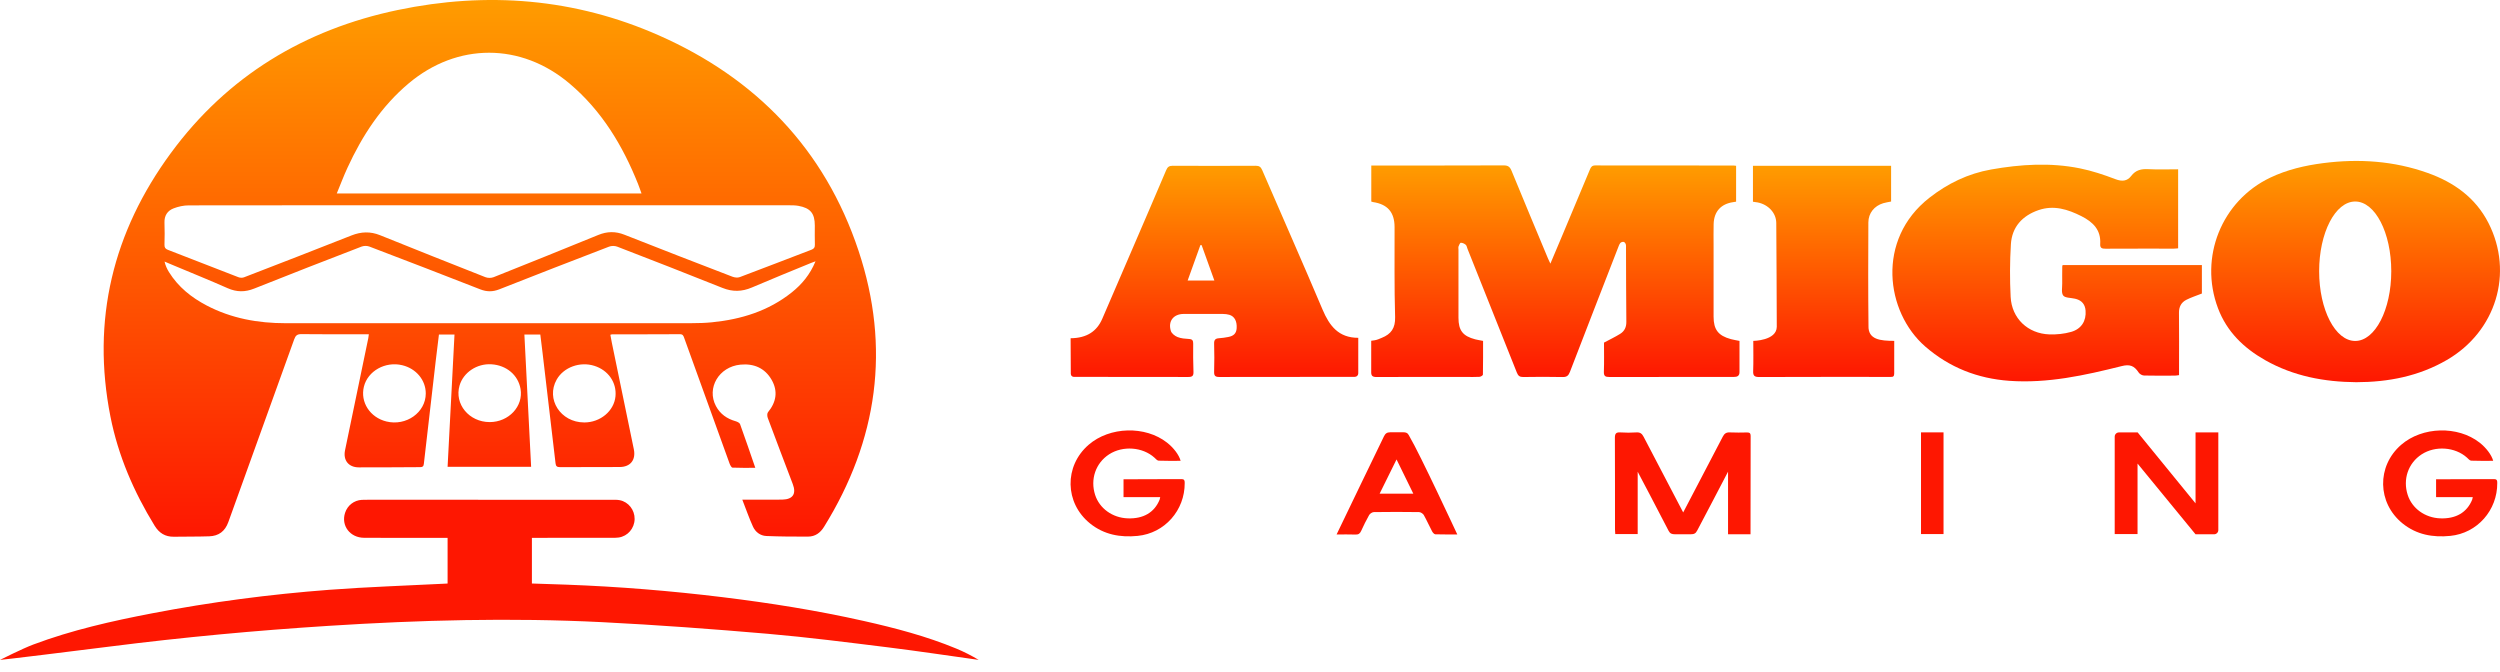 <svg width="134" height="36" viewBox="0 0 134 36" fill="none" xmlns="http://www.w3.org/2000/svg">
<path d="M28.963 17.93H28.107C28.228 20.298 28.348 22.648 28.468 25.02H23.991C24.114 22.66 24.238 20.303 24.361 17.93H23.527C23.47 18.398 23.411 18.866 23.356 19.334C23.142 21.177 22.927 23.021 22.718 24.864C22.703 25.004 22.645 25.038 22.518 25.039C21.421 25.041 20.324 25.057 19.227 25.051C18.684 25.048 18.384 24.671 18.493 24.139C18.904 22.133 19.325 20.129 19.741 18.124C19.753 18.065 19.758 18.005 19.77 17.916H19.472C18.366 17.916 17.26 17.923 16.154 17.909C15.926 17.907 15.841 17.988 15.768 18.19C14.595 21.456 13.411 24.717 12.239 27.983C12.061 28.478 11.723 28.729 11.218 28.746C10.587 28.768 9.954 28.758 9.323 28.769C8.856 28.777 8.528 28.571 8.285 28.174C7.172 26.361 6.337 24.43 5.922 22.341C4.892 17.149 6.054 12.428 9.159 8.203C12.196 4.07 16.327 1.583 21.311 0.538C26.107 -0.467 30.811 -0.092 35.31 1.894C40.515 4.191 44.207 7.995 46.019 13.444C47.745 18.638 47.052 23.589 44.169 28.237C43.966 28.565 43.693 28.76 43.313 28.762C42.568 28.765 41.822 28.76 41.077 28.73C40.749 28.716 40.489 28.515 40.356 28.22C40.151 27.767 39.987 27.294 39.787 26.781H40.752C41.147 26.781 41.542 26.789 41.937 26.779C42.499 26.765 42.692 26.471 42.494 25.95C42.044 24.767 41.594 23.585 41.152 22.4C41.119 22.31 41.111 22.16 41.163 22.097C41.609 21.556 41.709 20.968 41.36 20.359C40.995 19.724 40.402 19.474 39.685 19.545C38.531 19.658 37.861 20.801 38.375 21.767C38.602 22.194 38.968 22.448 39.43 22.578C39.519 22.604 39.642 22.662 39.668 22.735C39.943 23.493 40.202 24.258 40.484 25.075C40.055 25.075 39.657 25.083 39.261 25.065C39.206 25.062 39.138 24.933 39.107 24.851C38.537 23.283 37.972 21.713 37.406 20.143C37.161 19.465 36.914 18.788 36.672 18.11C36.631 17.997 36.601 17.913 36.446 17.913C35.234 17.921 34.023 17.918 32.812 17.92C32.787 17.92 32.761 17.932 32.715 17.944C32.742 18.089 32.767 18.234 32.796 18.377C33.189 20.28 33.583 22.181 33.974 24.084C34.089 24.648 33.794 25.027 33.221 25.032C32.151 25.041 31.08 25.032 30.009 25.038C29.852 25.039 29.794 24.985 29.777 24.833C29.547 22.858 29.314 20.885 29.081 18.912C29.043 18.59 29.003 18.269 28.961 17.933L28.963 17.93ZM26.259 11.002C20.878 11.002 15.498 10.999 10.118 11.008C9.845 11.008 9.558 11.07 9.303 11.169C8.977 11.295 8.801 11.558 8.816 11.936C8.832 12.331 8.826 12.728 8.816 13.123C8.813 13.272 8.865 13.339 9.001 13.392C10.261 13.878 11.518 14.373 12.779 14.858C12.867 14.892 12.99 14.898 13.076 14.865C14.999 14.122 16.922 13.38 18.839 12.62C19.358 12.415 19.851 12.397 20.369 12.606C22.249 13.364 24.131 14.114 26.017 14.856C26.145 14.907 26.329 14.908 26.457 14.857C28.331 14.111 30.202 13.356 32.07 12.593C32.542 12.4 32.992 12.391 33.472 12.582C35.397 13.343 37.328 14.089 39.26 14.832C39.379 14.878 39.541 14.896 39.655 14.852C40.936 14.371 42.211 13.874 43.49 13.387C43.626 13.335 43.681 13.269 43.677 13.12C43.666 12.777 43.674 12.433 43.674 12.09C43.674 11.437 43.44 11.15 42.793 11.033C42.63 11.004 42.461 11.003 42.295 11.003C36.95 11.001 31.605 11.002 26.26 11.002H26.259ZM18.051 10.37H34.385C34.318 10.185 34.264 10.021 34.2 9.862C33.374 7.793 32.248 5.929 30.526 4.476C27.923 2.279 24.512 2.278 21.905 4.469C20.435 5.705 19.416 7.271 18.622 8.997C18.421 9.433 18.251 9.884 18.051 10.37ZM43.713 14.005C43.597 14.048 43.54 14.067 43.486 14.089C42.423 14.527 41.356 14.956 40.3 15.41C39.769 15.638 39.264 15.649 38.724 15.432C36.85 14.681 34.97 13.95 33.087 13.222C32.958 13.171 32.776 13.17 32.647 13.22C30.681 13.974 28.718 14.737 26.759 15.509C26.41 15.646 26.092 15.646 25.742 15.509C23.766 14.735 21.784 13.972 19.8 13.216C19.678 13.169 19.507 13.169 19.384 13.216C17.461 13.957 15.538 14.703 13.624 15.468C13.133 15.664 12.686 15.66 12.204 15.448C11.233 15.018 10.248 14.621 9.269 14.21C9.119 14.147 8.97 14.083 8.82 14.02C8.869 14.236 8.953 14.417 9.057 14.584C9.555 15.384 10.263 15.949 11.085 16.378C12.408 17.069 13.829 17.324 15.307 17.324C22.566 17.324 29.826 17.324 37.085 17.322C37.445 17.322 37.806 17.311 38.164 17.275C39.728 17.118 41.19 16.67 42.44 15.671C42.981 15.238 43.418 14.718 43.712 14.005H43.713V14.005ZM22.821 21.093C22.823 20.375 22.307 19.754 21.559 19.575C20.653 19.357 19.712 19.883 19.505 20.725C19.301 21.554 19.83 22.374 20.71 22.591C21.77 22.853 22.819 22.109 22.821 21.092V21.093ZM31.312 22.644C32.178 22.646 32.915 22.029 32.99 21.242C33.059 20.501 32.603 19.844 31.855 19.608C31.085 19.365 30.213 19.684 29.838 20.345C29.246 21.392 30.046 22.64 31.312 22.643V22.644ZM26.247 22.624C27.271 22.624 28.061 21.776 27.901 20.845C27.773 20.104 27.149 19.576 26.34 19.526C25.564 19.477 24.835 19.963 24.632 20.664C24.344 21.656 25.141 22.623 26.247 22.624Z" fill="url(#paint0_linear_9731_11185)"/>
<path d="M73.5 8.871H73.804C76.069 8.871 78.334 8.874 80.598 8.865C80.83 8.864 80.933 8.943 81.019 9.153C81.663 10.723 82.319 12.287 82.972 13.854C83.005 13.932 83.043 14.008 83.1 14.132C83.332 13.583 83.543 13.083 83.754 12.583C84.244 11.416 84.736 10.249 85.222 9.08C85.279 8.944 85.34 8.867 85.504 8.867C87.979 8.872 90.455 8.871 92.93 8.872C92.964 8.872 92.999 8.88 93.055 8.887V10.809C93.001 10.818 92.951 10.828 92.9 10.835C92.242 10.929 91.869 11.34 91.851 12.009C91.841 12.387 91.848 12.766 91.848 13.144V16.973C91.848 17.666 92.097 17.992 92.775 18.177C92.917 18.216 93.064 18.237 93.237 18.273V19.95C93.237 20.149 93.112 20.208 92.931 20.203L86.269 20.207C86.046 20.208 85.959 20.162 85.968 19.919C85.987 19.384 85.974 18.847 85.974 18.364C86.29 18.195 86.574 18.061 86.839 17.896C87.068 17.754 87.176 17.54 87.172 17.252C87.158 15.932 87.159 14.612 87.154 13.292C87.154 13.222 87.161 13.147 87.139 13.084C87.121 13.034 87.068 12.968 87.023 12.963C86.966 12.956 86.881 12.984 86.846 13.029C86.789 13.103 86.758 13.199 86.723 13.289C85.864 15.502 85.002 17.713 84.15 19.929C84.073 20.13 83.982 20.215 83.756 20.209C83.053 20.193 82.351 20.197 81.649 20.208C81.461 20.211 81.373 20.148 81.304 19.973C80.426 17.758 79.541 15.546 78.657 13.334C78.628 13.261 78.616 13.166 78.563 13.12C78.493 13.059 78.39 13.012 78.301 13.012C78.259 13.012 78.205 13.131 78.179 13.204C78.159 13.258 78.174 13.325 78.174 13.387V17.03C78.174 17.713 78.407 18.015 79.076 18.189C79.202 18.221 79.332 18.24 79.493 18.272C79.493 18.874 79.496 19.478 79.484 20.082C79.483 20.124 79.365 20.194 79.299 20.198C79.062 20.212 78.825 20.204 78.588 20.204C76.99 20.204 75.393 20.199 73.795 20.208C73.568 20.209 73.487 20.155 73.497 19.916V18.265C73.497 18.265 73.534 18.264 73.692 18.237C73.82 18.216 73.942 18.157 74.063 18.108C74.562 17.908 74.794 17.587 74.778 16.999C74.731 15.39 74.753 13.779 74.749 12.168C74.747 11.378 74.375 10.947 73.593 10.831C73.567 10.827 73.543 10.817 73.501 10.804V8.871H73.5V8.871Z" fill="url(#paint1_linear_9731_11185)"/>
<path d="M116.748 9.075V13.31C116.667 13.316 116.592 13.327 116.517 13.327C115.297 13.328 114.077 13.324 112.857 13.331C112.667 13.332 112.557 13.3 112.571 13.077C112.619 12.325 112.186 11.902 111.569 11.589C110.834 11.218 110.083 10.981 109.266 11.262C108.401 11.56 107.842 12.16 107.784 13.089C107.726 14.027 107.723 14.973 107.77 15.911C107.829 17.067 108.69 17.883 109.847 17.924C110.234 17.937 110.64 17.896 111.012 17.79C111.569 17.631 111.829 17.193 111.787 16.65C111.761 16.32 111.593 16.113 111.277 16.025C111.252 16.018 111.226 16.013 111.2 16.007C110.988 15.957 110.689 15.973 110.588 15.839C110.476 15.691 110.539 15.405 110.535 15.179C110.53 14.88 110.535 14.581 110.537 14.282C110.537 14.265 110.545 14.248 110.556 14.206H118.021V15.733C117.724 15.851 117.441 15.94 117.182 16.073C116.914 16.212 116.789 16.448 116.793 16.767C116.804 17.779 116.797 18.791 116.797 19.802V20.107C116.711 20.118 116.644 20.133 116.577 20.133C116.024 20.136 115.471 20.142 114.919 20.128C114.821 20.125 114.688 20.052 114.635 19.97C114.389 19.593 114.148 19.516 113.722 19.623C111.744 20.118 109.756 20.56 107.697 20.412C106.003 20.29 104.494 19.703 103.196 18.576C101.067 16.728 100.554 12.841 103.408 10.606C104.397 9.832 105.49 9.304 106.723 9.085C108.306 8.805 109.899 8.704 111.485 9.024C112.134 9.155 112.772 9.369 113.392 9.605C113.746 9.74 114.019 9.711 114.233 9.43C114.476 9.112 114.774 9.047 115.148 9.067C115.671 9.095 116.197 9.074 116.748 9.074V9.075H116.748Z" fill="url(#paint2_linear_9731_11185)"/>
<path d="M133.381 11.951C132.685 10.588 131.522 9.768 130.125 9.27C128.307 8.622 126.428 8.497 124.519 8.744C123.538 8.871 122.587 9.093 121.689 9.52C119.075 10.764 117.859 13.795 118.883 16.517C119.36 17.783 120.266 18.655 121.416 19.306C122.932 20.164 124.58 20.471 126.298 20.486H126.299C128.011 20.482 129.645 20.168 131.148 19.297C133.786 17.77 134.747 14.63 133.381 11.951ZM126.239 18.275C125.172 18.275 124.306 16.602 124.306 14.538C124.306 12.474 125.172 10.801 126.239 10.801C127.307 10.801 128.172 12.474 128.172 14.538C128.172 16.601 127.306 18.275 126.239 18.275Z" fill="url(#paint3_linear_9731_11185)"/>
<path d="M23.991 31.279V28.829H23.701C22.306 28.829 20.91 28.834 19.515 28.826C18.76 28.822 18.274 28.174 18.495 27.49C18.624 27.09 18.975 26.816 19.394 26.792C19.499 26.786 19.605 26.787 19.71 26.787C24.064 26.787 28.418 26.787 32.771 26.788C32.92 26.788 33.072 26.782 33.217 26.81C33.687 26.901 34.024 27.336 34.016 27.822C34.007 28.32 33.647 28.741 33.16 28.811C33.039 28.828 32.915 28.827 32.792 28.827C31.467 28.828 30.141 28.828 28.816 28.828H28.51V31.276C29.134 31.296 29.755 31.315 30.375 31.338C33.165 31.442 35.946 31.669 38.717 32.007C41.261 32.318 43.79 32.719 46.291 33.282C47.978 33.661 49.65 34.099 51.253 34.762C51.668 34.934 52.071 35.139 52.457 35.37C50.842 35.145 49.23 34.901 47.611 34.7C45.461 34.435 43.31 34.157 41.152 33.971C38.197 33.717 35.238 33.497 32.277 33.348C27.389 33.102 22.503 33.233 17.62 33.545C13.713 33.794 9.817 34.156 5.934 34.649C4.08 34.885 0.117 35.371 0 35.371C0 35.371 1.176 34.776 1.779 34.549C3.848 33.772 5.996 33.289 8.159 32.873C11.299 32.27 14.466 31.854 17.652 31.613C19.699 31.458 21.753 31.393 23.803 31.287C23.855 31.285 23.906 31.282 23.991 31.277V31.279H23.991Z" fill="#FE1701"/>
<path d="M72.803 18.107V20.014C72.803 20.116 72.721 20.199 72.618 20.199C71.687 20.199 67.483 20.2 65.36 20.206C65.144 20.207 65.07 20.149 65.077 19.926C65.092 19.425 65.092 18.923 65.077 18.422C65.07 18.212 65.149 18.14 65.342 18.129C65.508 18.119 65.674 18.093 65.837 18.062C66.132 18.007 66.268 17.861 66.285 17.595C66.309 17.217 66.172 16.956 65.89 16.872C65.782 16.841 65.665 16.829 65.553 16.828C64.85 16.825 64.148 16.824 63.446 16.827C62.9 16.829 62.595 17.214 62.758 17.739C62.801 17.876 62.975 18.01 63.12 18.067C63.311 18.143 63.531 18.157 63.74 18.17C63.918 18.181 63.956 18.261 63.955 18.421C63.951 18.922 63.95 19.424 63.97 19.925C63.979 20.148 63.906 20.207 63.689 20.206L57.556 20.2C57.467 20.2 57.396 20.128 57.395 20.04L57.385 18.13C58.257 18.122 58.793 17.755 59.081 17.088C59.64 15.798 60.195 14.506 60.751 13.214C61.338 11.85 61.928 10.486 62.508 9.119C62.58 8.949 62.667 8.884 62.857 8.885C64.34 8.893 65.823 8.893 67.307 8.885C67.494 8.884 67.58 8.947 67.654 9.118C68.731 11.611 69.832 14.095 70.89 16.596C71.259 17.468 71.751 18.109 72.803 18.107V18.107ZM64.408 13.139C64.385 13.139 64.363 13.137 64.341 13.137C64.117 13.76 63.893 14.383 63.658 15.036H65.09C64.856 14.384 64.632 13.762 64.408 13.14V13.139Z" fill="url(#paint4_linear_9731_11185)"/>
<path d="M101.363 8.887V10.802C101.213 10.834 101.074 10.852 100.941 10.892C100.463 11.036 100.147 11.423 100.144 11.921C100.135 13.769 100.13 15.617 100.151 17.464C100.126 18.205 100.788 18.27 101.531 18.27L101.53 20.014C101.531 20.147 101.488 20.214 101.349 20.202C101.305 20.199 101.261 20.202 101.217 20.202C98.909 20.202 96.601 20.199 94.293 20.208C94.041 20.209 93.959 20.141 93.97 19.886C93.989 19.421 93.976 18.669 93.976 18.272C93.976 18.272 95.223 18.26 95.235 17.52C95.227 15.663 95.224 13.807 95.208 11.951C95.203 11.41 94.779 10.963 94.21 10.85C94.134 10.835 94.055 10.827 93.958 10.813V8.887H101.363V8.887Z" fill="url(#paint5_linear_9731_11185)"/>
<path d="M92.623 25.282C92.623 25.282 91.043 28.313 90.971 28.435C90.887 28.601 90.796 28.637 90.609 28.637H89.783C89.614 28.637 89.515 28.602 89.439 28.455C88.944 27.484 87.78 25.285 87.78 25.285V28.626H86.578C86.573 28.538 86.564 28.461 86.564 28.384C86.562 26.748 86.567 25.112 86.558 23.476C86.557 23.247 86.615 23.161 86.851 23.177C87.139 23.197 87.43 23.195 87.719 23.177C87.917 23.166 88.013 23.247 88.101 23.417L90.219 27.466L92.337 23.412C92.425 23.241 92.526 23.166 92.722 23.177C93.028 23.194 93.337 23.184 93.644 23.18C93.774 23.178 93.835 23.22 93.835 23.36C93.831 25.093 93.831 26.904 93.828 28.637H92.623V25.282Z" fill="#FE1701"/>
<path d="M117.681 28.638C117.681 28.638 114.697 25 114.572 24.847V28.626H113.348V23.405C113.348 23.28 113.45 23.178 113.575 23.178H114.579L117.681 26.98V23.178H118.902V28.411C118.902 28.537 118.8 28.638 118.675 28.638H117.681H117.681Z" fill="#FE1701"/>
<path d="M132.54 26.648H130.574V25.69C131.557 25.681 132.707 25.685 133.69 25.682C133.843 25.682 133.853 25.768 133.853 25.887C133.864 27.351 132.78 28.582 131.332 28.724C130.403 28.816 129.53 28.663 128.778 28.056C127.419 26.957 127.382 24.986 128.703 23.841C129.834 22.861 131.739 22.809 132.907 23.725C133.259 24.003 133.547 24.378 133.635 24.7C133.236 24.7 132.845 24.709 132.455 24.692C132.377 24.689 132.299 24.591 132.229 24.528C131.595 23.956 130.534 23.878 129.802 24.352C129.08 24.82 128.781 25.689 129.053 26.528C129.287 27.254 129.983 27.755 130.798 27.784C131.639 27.815 132.232 27.467 132.51 26.779C132.52 26.755 132.522 26.728 132.54 26.648Z" fill="#FE1701"/>
<path d="M62.187 26.648H60.221V25.69C61.204 25.681 62.354 25.685 63.337 25.682C63.49 25.682 63.499 25.768 63.5 25.887C63.511 27.351 62.427 28.582 60.979 28.724C60.05 28.816 59.177 28.663 58.425 28.056C57.066 26.957 57.029 24.986 58.35 23.841C59.481 22.861 61.386 22.809 62.553 23.725C62.906 24.003 63.193 24.378 63.282 24.7C62.883 24.7 62.492 24.709 62.102 24.692C62.024 24.689 61.946 24.591 61.876 24.528C61.242 23.956 60.181 23.878 59.448 24.352C58.727 24.82 58.428 25.689 58.699 26.528C58.934 27.254 59.63 27.755 60.445 27.784C61.286 27.815 61.879 27.467 62.157 26.779C62.167 26.755 62.169 26.728 62.187 26.648Z" fill="#FE1701"/>
<path d="M71.641 28.648C71.689 28.533 74.176 23.396 74.176 23.396C74.25 23.241 74.338 23.17 74.516 23.17H75.227C75.469 23.17 75.499 23.311 75.554 23.403C76.094 24.309 78.111 28.647 78.111 28.647C78.111 28.647 77.315 28.654 76.934 28.639C76.873 28.637 76.795 28.546 76.759 28.478C76.606 28.191 76.477 27.892 76.317 27.609C76.272 27.53 76.149 27.45 76.061 27.448C75.254 27.436 74.446 27.436 73.639 27.448C73.551 27.45 73.429 27.53 73.384 27.61C73.227 27.884 73.091 28.17 72.958 28.457C72.896 28.592 72.822 28.659 72.661 28.652C72.332 28.639 72.002 28.648 71.64 28.648H71.641ZM75.754 26.461C75.449 25.838 75.166 25.261 74.855 24.626C74.538 25.268 74.25 25.849 73.948 26.461H75.754Z" fill="#FE1701"/>
<path d="M104.173 23.175H102.966V28.626H104.173V23.175Z" fill="#FE1701"/>
<defs>
<linearGradient id="paint0_linear_9731_11185" x1="26.255" y1="0" x2="26.255" y2="28.769" gradientUnits="userSpaceOnUse">
<stop stop-color="#FF9C00"/>
<stop offset="1" stop-color="#FE1701"/>
</linearGradient>
<linearGradient id="paint1_linear_9731_11185" x1="83.367" y1="8.865" x2="83.367" y2="20.21" gradientUnits="userSpaceOnUse">
<stop stop-color="#FF9C00"/>
<stop offset="1" stop-color="#FE1701"/>
</linearGradient>
<linearGradient id="paint2_linear_9731_11185" x1="109.727" y1="8.826" x2="109.727" y2="20.441" gradientUnits="userSpaceOnUse">
<stop stop-color="#FF9C00"/>
<stop offset="1" stop-color="#FE1701"/>
</linearGradient>
<linearGradient id="paint3_linear_9731_11185" x1="126.261" y1="8.626" x2="126.261" y2="20.486" gradientUnits="userSpaceOnUse">
<stop stop-color="#FF9C00"/>
<stop offset="1" stop-color="#FE1701"/>
</linearGradient>
<linearGradient id="paint4_linear_9731_11185" x1="65.094" y1="8.885" x2="65.094" y2="20.206" gradientUnits="userSpaceOnUse">
<stop stop-color="#FF9C00"/>
<stop offset="1" stop-color="#FE1701"/>
</linearGradient>
<linearGradient id="paint5_linear_9731_11185" x1="97.745" y1="8.887" x2="97.745" y2="20.208" gradientUnits="userSpaceOnUse">
<stop stop-color="#FF9C00"/>
<stop offset="1" stop-color="#FE1701"/>
</linearGradient>
</defs>
</svg>
